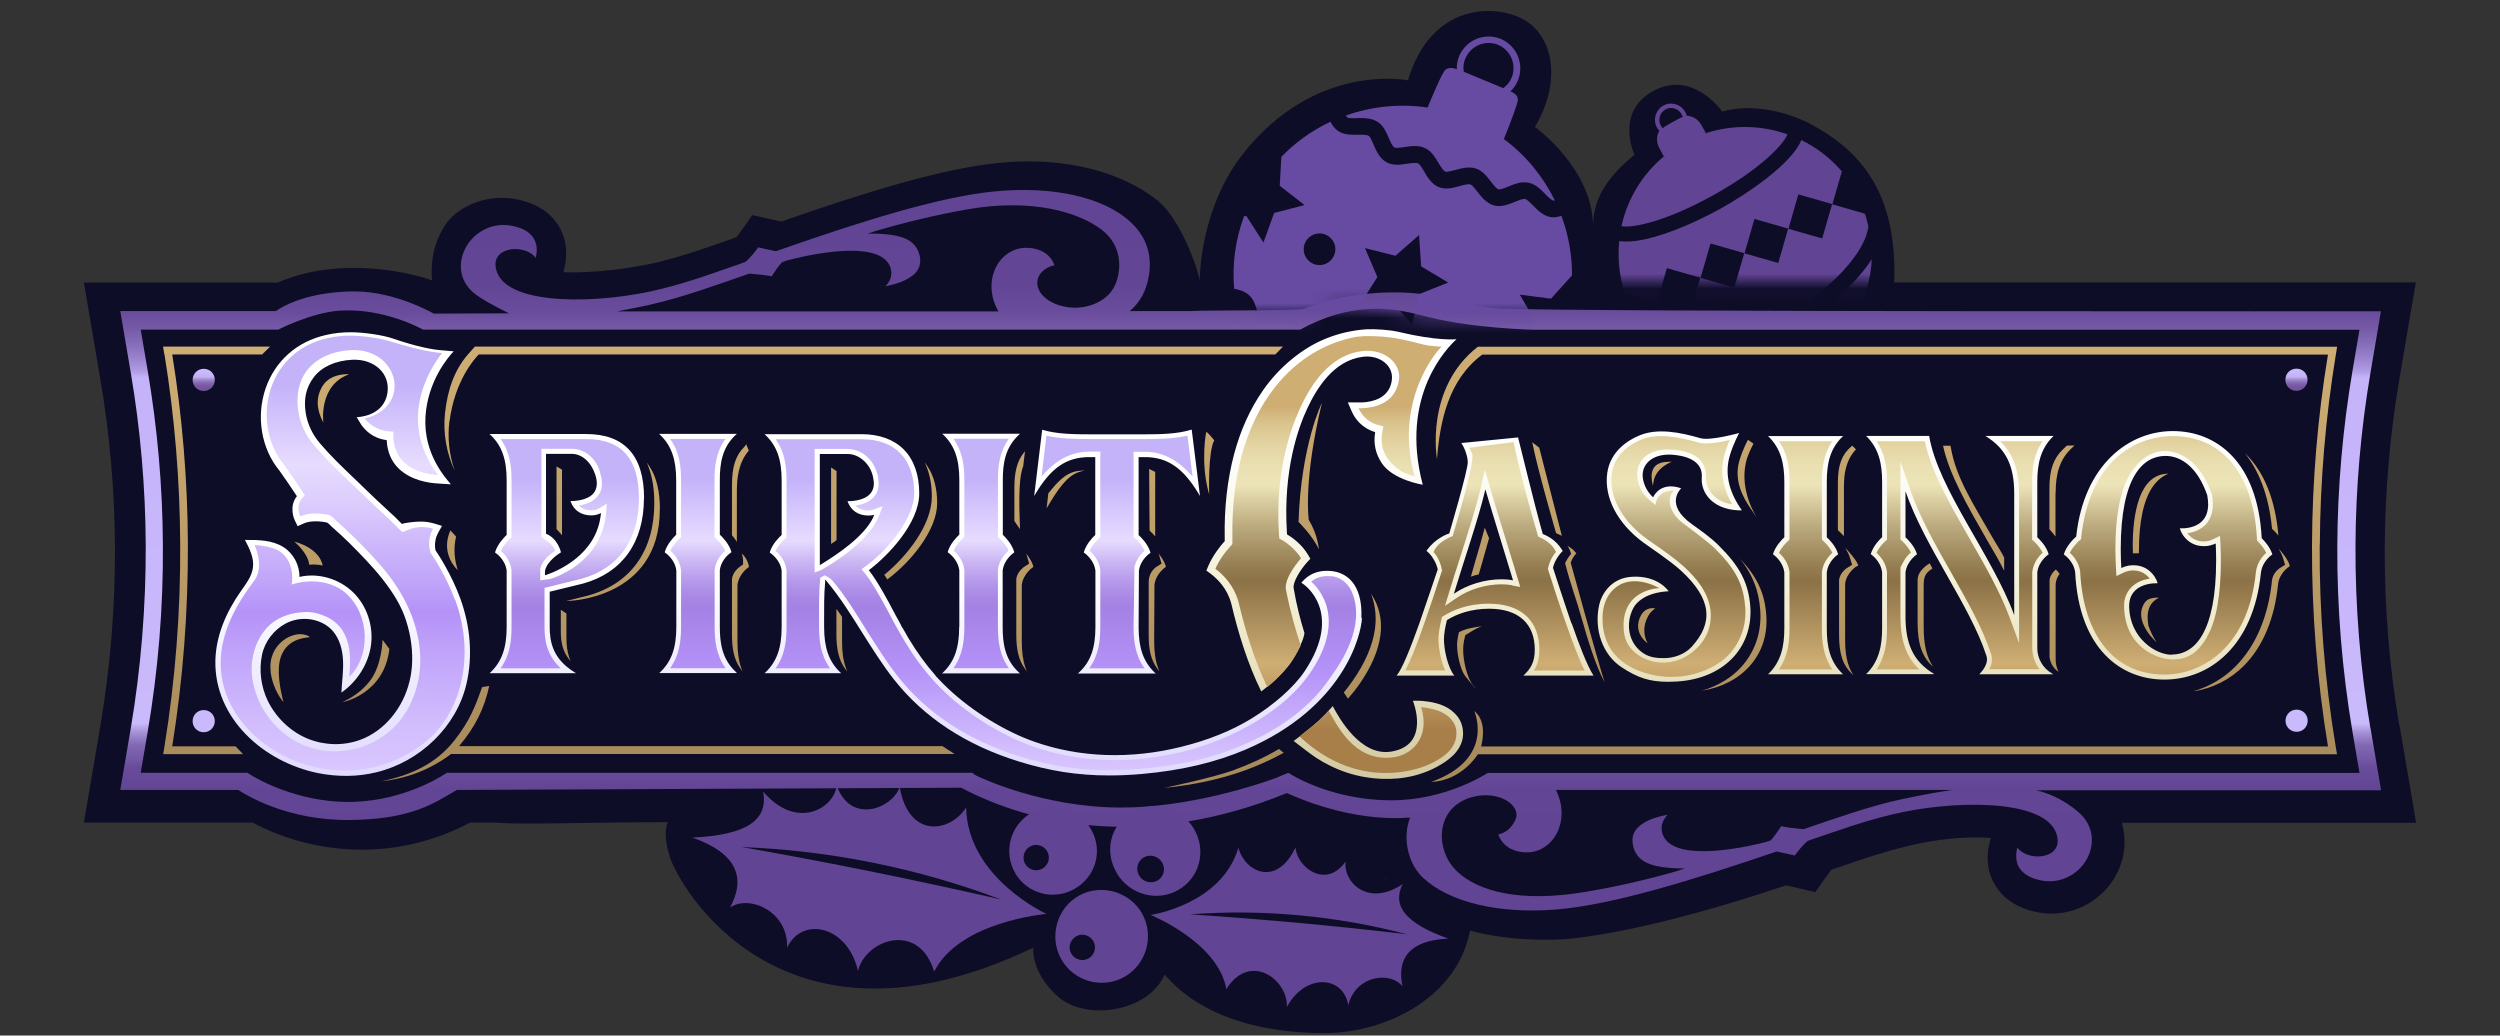 <svg width="169" height="70" viewBox="0 0 169 70" fill="none" xmlns="http://www.w3.org/2000/svg">
<rect x="0" y="0" width="169" height="70" fill="#333333" stroke="none"/>
<path d="M162.19 49.02C161.52 45.07 161.19 41.02 161.21 37C161.23 33.21 161.56 29.4 162.19 25.67L163.31 19.09H128.05C128.24 13.42 126.13 10.37 122.4 8.39C120.66 7.47 118.3 7 116.42 7.54C116.42 7.54 114.39 4.6 111.64 6.22C109.18 7.67 110.49 10.46 110.49 10.46C108.45 12.13 107.69 13.63 107.69 15.31C107.69 11.4 103.76 8.58 103.76 8.58C105.56 5.57 105.03 2.54 103.1 1.38C101.17 0.22 96.74 0.15 95.18 5.43C95.18 5.43 88.89 4.13 83.94 10.51C82.13 12.84 81.15 16.15 81.1 19.03C81.1 18.49 79.85 14.83 78.26 13.56C75.88 11.66 72.13 10.58 67.63 11C63.6 11.38 58.14 13.12 52.83 14.97C52.56 14.91 52.35 14.87 52.2 14.84L50.85 14.54L50.06 15.67C49.95 15.82 49.85 15.95 49.77 16.04C49.61 16.1 49.45 16.15 49.29 16.21C47.5 16.84 46.32 17.25 44.7 17.67C42.8 18.15 39.92 18.49 38.08 18.4L38.14 18.18C38.38 17.24 38.3 16.32 37.91 15.53C37.6 14.91 36.95 14.08 35.58 13.64C33.04 12.82 30.85 14.05 30.11 15.19C29.24 16.51 29.12 17.82 29.2 18.95C27.4 18.31 22.75 17.36 18.78 19.1H5.67L6.79 25.68C7.42 29.39 7.75 33.18 7.77 36.95C7.79 40.99 7.46 45.05 6.79 49.03L5.67 55.61H17.1C17.53 55.85 17.98 56.06 18.44 56.25C20.37 57.04 22.4 57.44 24.48 57.44C25 57.44 25.53 57.41 26.04 57.36C28.03 57.16 30.01 56.55 31.77 55.61H33.54C35.2 55.77 39.71 55.58 45.15 55.58C45.15 55.58 44.73 56.22 45.3 57.98C45.92 59.93 52.85 72.22 69.85 64.06C69.85 64.06 69.66 65.73 71.53 67.38C73.4 69.03 77.6 68.42 78.71 65.92C78.71 65.56 80.88 69.75 89.36 69.84C93.92 69.89 98.9 67.16 99.44 62.43C99.53 61.66 93.43 59.72 93.67 59.28C94 60 97.02 63.89 105.66 63.5C109.7 63.16 115.4 61.65 120.73 59.85C120.99 59.91 121.2 59.96 121.35 59.99L122.71 60.31L123.52 59.17C123.63 59.02 123.73 58.89 123.81 58.79C123.97 58.73 124.13 58.68 124.29 58.63C126.08 58.01 127.27 57.61 128.9 57.21C130.8 56.74 132.74 56.53 134.58 56.64L134.51 56.9C134.26 57.84 134.33 58.76 134.71 59.55C135.01 60.18 135.65 61.02 137.02 61.48C139.52 62.32 141.71 61.15 142.77 59.61C143.6 58.4 143.83 56.93 143.43 55.62H163.33L162.21 49.04L162.19 49.02Z" fill="#0E0D28"/>
<path d="M160.241 49.24C159.551 45.17 159.211 41.01 159.231 36.87C159.251 32.97 159.591 29.05 160.241 25.21L160.951 21.04C160.951 21.04 106.841 21.09 101.481 20.86C100.051 20.8 98.901 20.44 96.821 20C94.351 19.48 90.571 19.84 88.211 20.86C87.821 21.03 81.971 20.95 80.361 21.03H76.371C77.071 20.45 77.511 19.63 77.671 18.58C77.891 17.16 77.461 15.94 76.371 14.96C74.571 13.33 71.191 12.57 67.321 12.93C63.421 13.29 57.901 15.08 52.511 16.96L52.471 16.98H52.421C52.041 16.89 51.551 16.79 51.251 16.72C51.111 16.92 50.731 17.44 50.391 17.7H50.371L50.351 17.72C48.021 18.54 46.691 19.03 44.711 19.53C40.761 20.53 34.451 20.75 33.591 18.39C33.361 17.76 33.571 17.39 33.791 17.18C34.131 16.87 34.761 16.75 35.341 16.9C35.721 16.99 36.021 17.18 36.211 17.43C36.291 17.12 36.351 16.64 36.131 16.21C35.941 15.83 35.571 15.54 35.021 15.37C33.431 14.86 32.211 15.65 31.641 16.48C30.971 17.46 30.851 18.95 32.191 19.93C32.911 20.46 34.411 21.18 34.411 21.18C33.151 21.18 29.321 21.2 29.321 21.2C29.321 21.2 26.771 19.72 24.041 19.7C21.621 19.69 19.721 20.29 18.651 21.03H8.131L8.841 25.2C9.491 29.02 9.831 32.92 9.851 36.8C9.871 40.96 9.531 45.14 8.841 49.23L8.131 53.4H16.101C16.591 53.7 19.361 55.49 23.691 55.43C27.771 55.38 29.241 54.36 30.881 53.4L64.971 53.25C69.801 55.79 77.521 57.48 86.991 53.61C91.891 55.8 95.331 55.22 95.321 55.27C94.781 56.66 95.191 58.39 96.181 59.32C97.961 61 101.341 61.8 105.211 61.48C109.111 61.16 114.661 59.41 120.071 57.57H120.111H120.161C120.541 57.65 121.031 57.76 121.331 57.83C121.481 57.62 121.861 57.11 122.201 56.85H122.221L122.241 56.83C124.581 56.03 125.921 55.54 127.901 55.06C131.861 54.09 138.171 53.94 139.011 56.34C139.231 56.98 139.011 57.36 138.791 57.56C138.441 57.87 137.821 57.98 137.231 57.83C136.851 57.73 136.551 57.54 136.371 57.29C136.291 57.6 136.231 58.09 136.431 58.53C136.621 58.92 136.991 59.21 137.531 59.4C139.111 59.93 140.351 59.15 140.921 58.31C141.601 57.33 141.701 55.86 140.401 54.81C139.601 54.16 138.741 53.69 137.651 53.42H160.961L160.251 49.25L160.241 49.24ZM43.961 20.59C46.151 20.11 48.781 19.14 50.641 18.5H50.671H50.711C51.141 18.54 51.841 18.6 52.161 18.68C52.301 18.47 52.631 17.96 52.841 17.75L52.861 17.73L53.191 17.61C53.821 17.44 59.331 16 60.161 18C60.411 18.6 60.131 19.07 59.851 19.35C60.431 19.24 61.391 18.99 61.891 18.44C62.151 18.15 62.251 17.8 62.191 17.4C62.111 16.91 61.871 16.53 61.471 16.27C60.601 15.7 58.661 15.8 58.651 15.8L59.171 15.62C61.251 15.01 63.271 14.53 65.351 14.16C69.781 13.37 72.991 14.36 74.511 15.56C75.431 16.28 75.731 17.29 75.651 18.18C75.551 19.25 75.111 20.01 74.151 20.47C73.221 20.91 72.111 20.91 71.181 20.47C70.431 20.11 70.031 19.52 70.141 18.93C70.231 18.44 70.671 18.07 71.281 17.93C71.191 17.64 70.851 16.95 69.761 16.78C69.621 16.76 69.481 16.75 69.341 16.75C68.641 16.76 68.011 17.09 67.571 17.67C67.021 18.39 66.721 19.68 67.491 21.05H41.701C42.401 20.92 43.151 20.77 43.951 20.6L43.961 20.59ZM128.631 54.01C126.431 54.47 123.791 55.42 121.931 56.05H121.901H121.861C121.431 56.01 120.731 55.93 120.411 55.85C120.271 56.06 119.931 56.57 119.721 56.79L119.701 56.81L119.371 56.92C118.741 57.09 113.211 58.48 112.411 56.44C112.171 55.83 112.461 55.36 112.731 55.08C112.151 55.18 111.181 55.43 110.681 55.98C110.411 56.27 110.311 56.63 110.371 57.03C110.441 57.53 110.681 57.92 111.081 58.19C111.951 58.78 113.881 58.7 113.901 58.7L113.381 58.88C111.291 59.48 109.271 59.94 107.181 60.29C102.741 61.04 99.911 60.25 98.501 58.91C96.981 57.48 96.981 54.54 99.561 53.87C101.341 53.41 102.871 54.45 102.441 55.41C102.231 55.87 101.901 56.27 101.291 56.41C101.381 56.7 101.711 57.41 102.801 57.59C102.941 57.61 103.081 57.62 103.221 57.62C103.921 57.62 104.551 57.29 105.001 56.71C105.541 56 105.851 54.76 105.181 53.4H132.001C131.011 53.54 129.901 53.74 128.651 54.01H128.631ZM100.581 52.24C100.581 52.24 97.801 54.12 93.981 54.1C91.491 54.09 88.941 53.38 87.081 52.24L86.261 52.59C85.031 53.04 80.411 54.59 75.781 54.59C70.491 54.59 66.211 52.54 66.041 52.45L65.931 52.4L65.721 52.24H30.211C29.361 52.81 26.751 54.25 23.391 54.21C20.211 54.17 17.581 52.82 16.721 52.24H9.511L9.981 49.48C10.691 45.32 11.041 41.07 11.011 36.84C10.991 32.89 10.641 28.93 9.981 25.04L9.511 22.28H18.811C18.811 22.28 21.081 21.12 22.951 21C26.011 20.8 28.591 22.28 28.591 22.28H87.891C89.431 21.45 91.071 20.87 93.171 20.87C94.281 20.87 95.341 21.12 96.691 21.46C99.661 22.2 103.671 22.29 103.671 22.29H159.501L159.031 25.05C158.371 28.95 158.021 32.94 158.001 36.91C157.981 41.12 158.331 45.35 159.031 49.49L159.501 52.25H100.591L100.581 52.24Z" fill="url(#paint0_linear_10877_374845)"/>
<path d="M155.991 25.67C155.991 26.08 155.661 26.42 155.241 26.42C154.821 26.42 154.491 26.09 154.491 25.67C154.491 25.25 154.821 24.92 155.241 24.92C155.661 24.92 155.991 25.25 155.991 25.67ZM13.771 24.93C13.361 24.93 13.021 25.26 13.021 25.68C13.021 26.1 13.351 26.43 13.771 26.43C14.191 26.43 14.521 26.1 14.521 25.68C14.521 25.26 14.191 24.93 13.771 24.93Z" fill="url(#paint1_linear_10877_374845)"/>
<path d="M14.521 48.75C14.521 49.16 14.191 49.5 13.771 49.5C13.351 49.5 13.021 49.17 13.021 48.75C13.021 48.33 13.351 48 13.771 48C14.191 48 14.521 48.33 14.521 48.75ZM155.251 47.97C154.841 47.97 154.501 48.3 154.501 48.72C154.501 49.14 154.831 49.47 155.251 49.47C155.671 49.47 156.001 49.14 156.001 48.72C156.001 48.3 155.671 47.97 155.251 47.97Z" fill="url(#paint2_linear_10877_374845)"/>
<path d="M106.231 42.14C105.811 40.95 104.981 38.38 104.981 38.38C105.021 38.22 105.091 38 105.231 37.77C105.371 37.53 105.521 37.36 105.641 37.25C105.531 37.06 105.331 36.76 105.001 36.5C104.731 36.29 104.471 36.17 104.291 36.1C104.041 35.21 103.791 34.3 102.621 29.57L98.781 29.95C98.961 30.18 99.221 30.81 99.221 31.25C99.221 31.83 97.971 36.06 97.971 36.06C97.761 36.13 97.471 36.26 97.171 36.48C96.811 36.74 96.571 37.03 96.431 37.24C96.571 37.35 96.761 37.54 96.921 37.82C97.081 38.08 97.151 38.32 97.191 38.49C97.081 38.82 96.921 39.3 96.721 39.88C96.461 40.65 96.151 41.56 95.951 42.13C95.341 43.85 94.771 45.25 94.411 45.67H98.311C97.871 45.13 97.611 43.92 97.611 43.22C97.611 42.89 97.681 42.45 97.811 41.92C98.511 41.48 99.481 41.15 100.661 41.15C102.721 41.15 103.751 42.22 103.751 43.92C103.751 44.74 103.491 45.2 102.981 45.67H107.721C107.281 44.97 106.781 43.67 106.251 42.15L106.231 42.14ZM101.511 39.16C100.391 39.16 99.191 39.51 98.281 40.14C98.961 37.88 99.951 35.06 100.411 33.08C100.941 34.9 101.791 37.58 102.281 39.23C102.021 39.18 101.771 39.16 101.511 39.16ZM118.321 40.99C118.411 42.27 118.041 43.43 117.251 44.34C116.351 45.37 114.961 45.98 113.351 46.07C113.151 46.08 112.951 46.09 112.771 46.09C111.521 46.09 110.701 45.82 109.611 45.1C108.341 44.26 107.741 42.57 108.101 40.91C108.241 40.25 108.841 39.08 110.311 38.99C112.101 38.88 112.801 39.97 112.801 39.97C112.801 39.97 112.091 39.98 111.441 40.25C111.031 40.42 110.621 40.72 110.421 41.09C109.861 42.13 110.061 43.51 111.121 44.18C111.561 44.46 112.031 44.49 112.501 44.49C113.071 44.49 113.851 44.28 114.361 43.72C115.811 42.12 115.761 40.53 113.631 38.57C112.881 37.89 111.621 37.06 111.071 36.66C109.381 35.41 108.411 33.66 108.651 31.97C108.861 30.48 110.081 29.75 110.791 29.45C112.041 28.91 113.591 29.23 114.941 29.62C115.631 29.82 117.551 29.27 117.571 29.27C117.571 29.27 117.181 29.96 116.931 30.81C116.601 31.94 116.831 33.12 117.631 34.32L117.751 34.5H117.531C115.691 34.42 114.961 33.24 115.041 32.28C115.101 31.52 114.601 30.86 113.051 30.74C111.801 30.65 111.051 31.29 111.041 32.11C111.041 32.53 111.241 33.16 111.751 33.62C111.861 33.36 112.381 32.57 113.651 33.01C113.651 33.01 112.461 34.08 114.381 35.44C115.011 35.89 115.651 36.34 116.171 36.86C117.621 38.29 118.201 39.42 118.321 41.01V40.99ZM152.891 36.38C152.621 31.18 149.801 29.14 146.881 29.14C143.961 29.14 140.881 31.36 140.351 36.27C140.201 36.4 139.681 36.9 139.511 37.48C139.511 37.48 140.171 37.9 140.281 38.68C140.541 43.9 143.401 45.94 146.311 45.94C149.361 45.94 152.341 43.69 152.841 38.7C152.941 37.91 153.611 37.48 153.611 37.48C153.471 37.01 153.101 36.59 152.891 36.38ZM146.791 44.26C145.721 44.26 144.001 43.14 143.931 41.07C143.871 39.3 145.851 39.43 145.851 39.43C145.851 39.3 145.421 38.2 144.201 38.21C143.891 38.21 143.621 38.29 143.401 38.4C143.381 38.01 143.361 37.59 143.361 37.14C143.361 32.15 144.901 30.82 146.391 30.82C147.481 30.82 148.571 31.63 149.211 33.48C149.251 33.71 149.271 33.92 149.271 34.1C149.261 35.89 147.361 35.71 147.361 35.71C147.361 35.84 147.781 36.94 149.011 36.92C149.311 36.92 149.561 36.84 149.781 36.74C149.801 37.1 149.811 37.48 149.811 37.88C149.811 42.8 148.341 44.25 146.801 44.25L146.791 44.26ZM137.721 32.58V36.32C137.861 36.45 138.331 36.9 138.491 37.47C138.491 37.47 137.811 37.9 137.721 38.7V43.81C137.721 44.51 138.091 45.16 138.691 45.51L138.801 45.58H133.801C134.091 45.28 134.321 44.92 134.321 44.57C134.321 44.49 134.311 44.41 134.281 44.33C133.171 40.91 130.101 36.96 128.811 33.21V36.32C128.951 36.45 129.421 36.9 129.591 37.47C129.591 37.47 128.911 37.9 128.811 38.7V41.66C128.811 43.5 129.311 44.71 130.761 45.57H126.151C127.011 44.73 127.231 43.68 127.231 42.47V38.69C127.131 37.89 126.461 37.46 126.461 37.46C126.631 36.89 127.091 36.44 127.231 36.31V32.57C127.231 31.34 127.011 30.31 126.151 29.47H130.411C131.021 33.08 134.641 37.48 136.161 41.58V33.36C136.161 31.57 135.661 30.35 134.211 29.47H138.821C137.941 30.31 137.721 31.36 137.721 32.57V32.58ZM123.491 32.58V36.32C123.631 36.45 124.101 36.9 124.261 37.47C124.261 37.47 123.581 37.9 123.491 38.7V42.48C123.491 43.69 123.691 44.74 124.591 45.58H119.521C120.401 44.74 120.621 43.69 120.621 42.48V38.7C120.521 37.9 119.851 37.47 119.851 37.47C120.021 36.9 120.481 36.45 120.621 36.32V32.58C120.621 31.37 120.401 30.32 119.521 29.48H124.591C123.691 30.32 123.491 31.37 123.491 32.58ZM96.191 32.77C96.191 32.77 94.161 32.46 93.401 31.3C93.001 30.69 92.831 30.01 92.961 29.21C92.001 28.92 91.571 28.24 91.391 27.84L91.111 27.2H91.851C92.031 27.21 92.201 27.2 92.371 27.18C92.821 27.12 93.191 26.99 93.471 26.78C93.821 26.52 94.041 26.15 94.091 25.66C94.201 24.7 93.241 23.97 92.121 24.12C90.161 24.37 89.021 26.23 88.371 27.61C87.751 28.94 86.741 31.78 86.991 35.92C86.991 35.96 86.991 36.03 87.001 36.12C87.351 36.33 88.001 36.79 88.421 37.5L88.581 37.77L88.361 38.01C87.931 38.48 87.381 39.34 87.451 39.76C87.641 40.91 87.921 41.96 88.181 42.79C88.171 42.88 88.151 42.96 88.131 43.04C88.071 43.27 87.961 43.5 87.861 43.71C87.661 44.12 87.431 44.52 87.161 44.89C86.891 45.25 86.581 45.58 86.261 45.89C86.081 46.06 85.901 46.23 85.711 46.38C85.561 46.5 85.411 46.63 85.261 46.74C84.361 44.93 83.691 42.76 83.241 40.83L83.221 40.76C82.951 39.78 82.311 39.14 81.821 38.77L81.551 38.57L81.681 38.26C81.991 37.53 82.501 36.92 82.651 36.74L82.791 36.59V36.38C82.751 34.32 82.971 32.4 83.431 30.68C83.861 29.07 84.511 27.64 85.351 26.43C85.361 26.41 85.381 26.39 85.391 26.37C85.941 25.58 86.601 24.87 87.351 24.26C88.031 23.71 88.781 23.23 89.601 22.9C90.481 22.54 91.431 22.32 92.381 22.26C92.941 22.23 93.971 22.3 94.521 22.43C97.221 23.08 98.461 22.93 98.461 22.93C97.881 23.46 94.591 26.72 96.171 32.74L96.191 32.77ZM98.531 48.44C98.351 48.21 98.121 48.01 97.871 47.86C97.341 47.55 96.721 47.43 96.111 47.38C96.031 47.38 95.951 47.37 95.871 47.37C95.751 47.37 95.631 47.37 95.511 47.37C95.511 47.37 96.751 50.38 94.031 50.81C91.991 51.13 90.551 48.6 90.091 47.73C90.051 47.776 90.014 47.82 89.981 47.86C89.731 48.15 89.461 48.43 89.181 48.69C88.901 48.95 88.611 49.19 88.311 49.42C88.161 49.54 88.001 49.66 87.851 49.79C87.721 49.89 87.591 49.99 87.451 50.09C87.961 50.49 88.701 51.05 88.961 51.22C89.271 51.42 89.601 51.61 89.931 51.77C91.401 52.5 93.011 52.76 94.521 52.62C95.451 52.53 96.321 52.27 97.111 51.85C97.901 51.43 98.721 50.82 98.881 49.88C98.951 49.43 98.861 48.95 98.621 48.57C98.591 48.53 98.571 48.49 98.541 48.45L98.531 48.44Z" fill="url(#paint3_linear_10877_374845)"/>
<path d="M64.85 42.37V38.56C64.75 37.78 64.1 37.36 64.09 37.35L64.07 37.33V37.3C64.23 36.76 64.65 36.33 64.83 36.16L64.85 36.14V32.45C64.85 31.02 64.52 30.11 63.76 29.38L63.69 29.32H68.95L68.88 29.39C67.92 30.28 67.79 31.39 67.79 32.46V36.15L67.81 36.17C67.98 36.33 68.4 36.77 68.56 37.31V37.34L68.54 37.36C68.54 37.36 67.88 37.79 67.78 38.56V42.38C67.78 43.45 67.91 44.56 68.87 45.45L68.94 45.52H63.68L63.75 45.46C64.51 44.73 64.84 43.81 64.84 42.39L64.85 42.37ZM92.07 41.76C92.02 42.96 90.83 47.82 84.23 50.66C82.2 51.53 79.9 52.08 77.2 52.32C76.41 52.39 75.69 52.42 74.97 52.42C72.87 52.42 70.93 52.12 68.85 51.47C65.28 50.36 62.45 48.49 60.43 45.93C59.66 44.95 58.97 43.85 58.3 42.79C57.56 41.61 56.79 40.38 55.9 39.31L55.78 39.17V39.36C55.7 40.2 55.71 41.04 55.71 41.86V41.89C55.71 42.05 55.71 42.21 55.71 42.38C55.71 43.81 56.04 44.72 56.8 45.45L56.87 45.51H51.68L51.75 45.45C52.51 44.72 52.84 43.8 52.84 42.38V38.58C52.74 37.8 52.07 37.38 52.06 37.37L52.04 37.35V37.32C52.21 36.78 52.64 36.35 52.82 36.18L52.84 36.16V32.48C52.84 31.05 52.51 30.14 51.75 29.41L51.68 29.35H58.24C59.44 29.35 60.43 29.71 61.1 30.39C61.78 31.08 62.14 32.1 62.14 33.35C62.14 35.42 59.95 37.62 58.79 38.5L58.73 38.55L58.78 38.61C59.34 39.32 60.12 40.78 60.34 41.21C60.38 41.29 60.42 41.37 60.47 41.45L60.49 41.49C60.53 41.57 60.58 41.65 60.62 41.73L60.64 41.76C60.73 41.93 60.83 42.1 60.92 42.28V42.3C60.98 42.39 61.03 42.48 61.08 42.56C61.19 42.76 61.3 42.95 61.4 43.12C61.99 44.1 62.59 44.93 63.24 45.66V45.68C63.39 45.83 63.52 45.97 63.66 46.12L63.69 46.15C63.75 46.21 63.8 46.27 63.86 46.32L63.91 46.37C63.98 46.44 64.05 46.5 64.12 46.57C65.71 48.07 67.93 49.44 69.92 50.14C72.99 51.22 76.43 51.34 79.87 50.48C81.66 50.04 83.29 49.38 84.59 48.58C86.05 47.69 87.45 46.49 88.19 45.38C90.85 41.4 88.21 39.5 87.97 39.4C88.16 39.18 88.71 38.49 89.97 38.6C90.91 38.68 92.13 39.35 92.03 41.79L92.07 41.76ZM59.04 34.93L59.1 34.8L58.96 34.83C58.88 34.84 58.81 34.85 58.73 34.85H58.71C58.03 34.85 57.54 34.53 57.31 33.93L57.29 33.88H57.35C57.35 33.88 58.38 33.91 58.84 33.36C59.05 33.11 59.12 32.78 59.04 32.38C58.92 31.45 58.14 30.69 57.3 30.69H55.42V38.2L55.54 38.13C55.54 38.13 55.64 38.07 55.7 38.03C56.44 37.56 58.41 36.32 59.04 34.95V34.93ZM74.04 30.87V36.16L74.02 36.18C73.85 36.34 73.43 36.78 73.27 37.32V37.35L73.29 37.37C73.29 37.37 73.95 37.8 74.05 38.57V42.39C74.05 43.82 73.72 44.74 72.94 45.46L72.87 45.53H78.13L78.06 45.47C77.3 44.74 76.97 43.82 76.97 42.4L76.99 38.59C77.09 37.81 77.74 37.39 77.75 37.39L77.77 37.37V37.34C77.6 36.79 77.17 36.35 76.99 36.19L76.97 36.17V30.9H77.39C78.91 30.9 79.97 31.62 81.03 33.38L81.12 33.53L80.56 29.05H80.52C79.59 29.34 78.44 29.36 77.35 29.36H73.66C72.57 29.36 71.42 29.34 70.49 29.06H70.45L69.91 33.53L70 33.38C71.05 31.62 72.1 30.9 73.64 30.9H74.04V30.87ZM49.74 29.4L49.81 29.33H44.55L44.62 29.39C45.38 30.12 45.71 31.04 45.71 32.46V36.15L45.69 36.17C45.52 36.33 45.1 36.77 44.94 37.31V37.34L44.96 37.36C44.99 37.38 45.62 37.79 45.72 38.56V42.37C45.72 43.8 45.39 44.71 44.63 45.44L44.56 45.5H49.82L49.75 45.43C48.79 44.54 48.66 43.43 48.66 42.36V38.54C48.76 37.77 49.41 37.35 49.42 37.35L49.44 37.33V37.3C49.28 36.76 48.86 36.33 48.68 36.16L48.66 36.14V32.45C48.66 31.38 48.79 30.27 49.75 29.38L49.74 29.4ZM43.53 33.68C43.53 36.67 42.06 38.72 39.41 39.45L37.16 40V42.37C37.16 43.38 37.36 44.53 38.83 45.44L38.94 45.51H33.09L33.16 45.45C33.92 44.72 34.25 43.8 34.25 42.38V38.58C34.16 37.81 33.52 37.39 33.49 37.37L33.47 37.35V37.32C33.64 36.78 34.06 36.34 34.23 36.18L34.25 36.16V32.47C34.25 31.04 33.92 30.13 33.16 29.4L33.09 29.34H39.62C42.22 29.34 43.54 30.8 43.54 33.69L43.53 33.68ZM40.64 34.68L40.52 34.73C40.35 34.8 40.18 34.84 40 34.84H39.98C39.3 34.84 38.81 34.52 38.58 33.92L38.56 33.87H38.62C38.73 33.87 39.72 33.87 40.15 33.31C40.37 33.01 40.41 32.6 40.24 32.09C39.96 31.23 39.33 30.68 38.65 30.68H36.91V36.08C37.73 36.41 37.92 37.34 37.92 37.34C37.92 37.34 36.94 37.91 36.84 38.62V38.89L36.94 38.86C37.72 38.59 40.3 37.5 40.61 34.82L40.63 34.69L40.64 34.68ZM29.45 37.24C29.39 37 29.39 36.75 29.44 36.51C29.47 36.34 29.53 36.18 29.61 36.03L29.88 35.55L29.35 35.39C29.07 35.31 28.78 35.26 28.5 35.26C28.47 35.26 28.45 35.26 28.42 35.26C28.12 35.26 27.45 35.32 27.17 35.42C26.87 35.1 26.56 34.81 26.13 34.42C25.75 34.07 25.27 33.63 24.65 33.02C24.39 32.76 23.88 32.28 23.88 32.28C23.1 31.53 22.35 30.82 21.62 29.96C21.12 29.37 20.79 28.67 20.67 27.94C20.52 26.99 20.67 26.21 21.22 25.49C21.75 24.79 22.71 24.37 23.81 24.32C25.34 24.25 26.39 25.28 26.19 26.56C25.94 28.19 24.11 28.2 24.11 28.2L24.42 28.71C24.66 29.06 25.2 29.64 26.14 29.75C26.18 30.54 26.45 31.19 26.96 31.68C27.77 32.46 28.92 32.64 29.54 32.68L30.48 32.74C30.16 32.35 28.62 30.72 28.76 28.19C28.9 25.77 30.3 24.13 30.67 23.75C30.37 23.72 30.06 23.7 29.76 23.67C29.16 23.62 28.12 23.42 26.58 22.89C25.85 22.64 24.57 22.46 23.69 22.46C23.12 22.46 22.56 22.52 22.02 22.65C20.07 23.09 18.6 24.4 17.96 26.24C17.3 28.15 17.66 30.33 18.88 31.8C18.97 31.91 19.79 33.11 20.07 33.54C19.93 33.72 19.79 33.98 19.77 34.33C19.75 34.67 19.84 34.99 19.93 35.18L20.12 35.57L20.52 35.39C20.74 35.29 21.01 35.24 21.34 35.24C21.7 35.24 22.01 35.3 22.12 35.33C22.19 35.37 22.28 35.46 22.36 35.54C22.4 35.59 22.45 35.63 22.5 35.67C22.89 36.01 23.24 36.34 23.58 36.67C24.31 37.4 25.15 38.25 25.86 39.15C26.53 40.01 27.12 40.91 27.45 41.95C27.78 42.97 27.93 44.05 27.84 45.12C27.81 45.44 27.76 45.76 27.68 46.07C27.26 47.82 26.02 49.41 24.33 50.02C23.2 50.43 21.91 50.39 20.79 49.93C19.62 49.45 18.62 48.47 18.08 47.33C17.64 46.39 17.5 45.3 17.71 44.28C17.89 43.38 18.51 42.57 19.33 42.14C19.45 42.08 19.58 42.02 19.71 41.98C20.67 41.65 21.84 41.9 22.5 42.66C22.97 43.21 23.16 43.95 23.19 44.67C23.22 45.39 23.11 46.11 23.08 46.82C24.15 46.07 24.91 44.88 25.08 43.6C25.25 42.32 24.81 40.95 23.87 40.04C22.94 39.13 21.52 38.7 20.24 39C20.26 38.21 19.84 37.42 19.17 36.99C18.42 36.51 17.46 36.49 16.56 36.5C16.86 37.08 17.18 37.7 17.1 38.35C17.03 38.97 16.61 39.49 16.25 40.01C15.29 41.38 14.6 42.97 14.56 44.64C14.47 48.57 17.85 51.54 21.54 52.27C22.82 52.52 24.16 52.52 25.43 52.21C28.38 51.5 30.87 49.13 31.54 46.2C31.96 44.35 31.81 42.36 31.11 40.44C30.52 38.83 29.62 37.46 29.46 37.23L29.45 37.24Z" fill="url(#paint4_linear_10877_374845)"/>
<path d="M64.45 45.17C65.1 44.27 65.19 43.25 65.19 42.37V38.55V38.52C65.11 37.87 64.73 37.44 64.47 37.22C64.65 36.81 64.99 36.48 65.09 36.39L65.19 36.3V32.46C65.19 31.58 65.1 30.56 64.45 29.66H68.2C67.55 30.55 67.46 31.57 67.46 32.46V36.3L67.56 36.39C67.66 36.48 68 36.81 68.18 37.22C67.93 37.44 67.54 37.87 67.46 38.52V42.37C67.46 43.26 67.55 44.28 68.2 45.17H64.45ZM89.98 38.94C90.82 39.05 91.46 39.64 91.64 40.95C91.95 43.21 90.14 45.49 89.96 45.76C88.35 48.2 85.84 49.58 84.08 50.34C82.09 51.21 79.82 51.74 77.15 51.97C74.11 52.23 71.65 51.98 68.94 51.14C65.44 50.05 62.66 48.22 60.69 45.72C59.93 44.76 59.25 43.66 58.58 42.61C57.82 41.4 57.19 40.34 56.27 39.24C56.17 39.12 55.89 38.95 55.74 38.89L55.45 39.06C55.36 40 55.36 40.95 55.37 41.87V41.9C55.37 42.06 55.37 42.22 55.37 42.38C55.37 43.26 55.46 44.28 56.11 45.18H52.43C53.08 44.28 53.17 43.26 53.17 42.38V38.57L53.13 38.33C53 37.79 52.65 37.42 52.43 37.24C52.62 36.83 52.96 36.51 53.07 36.42L53.17 36.33V32.49C53.17 31.61 53.08 30.59 52.43 29.69H58.24C60.5 29.69 61.8 31.02 61.8 33.35C61.8 34.99 60.1 37.12 58.5 38.29L58.24 38.48L58.45 38.73C58.88 39.24 59.55 40.42 60.05 41.36C61 43.18 62.08 45.1 63.9 46.82C65.52 48.35 67.79 49.75 69.82 50.46C72.95 51.56 76.46 51.68 79.97 50.81C83.49 49.94 86.83 47.97 88.49 45.6C91.4 41.46 88.64 39.33 88.64 39.33C88.64 39.33 89.06 38.85 89.99 38.96L89.98 38.94ZM59.44 34.83L59.67 34.22L59.05 34.45C58.94 34.49 58.83 34.51 58.71 34.51C58.33 34.51 58.04 34.4 57.84 34.18C58.25 34.12 58.76 33.96 59.09 33.58C59.37 33.25 59.46 32.81 59.36 32.29V32.26C59.15 31.14 58.3 30.35 57.29 30.35H55.07V38.7L55.51 38.53H55.52C55.52 38.53 55.54 38.52 55.55 38.51C56.3 38.09 58.78 36.57 59.43 34.85L59.44 34.83ZM73.64 30.53H74.38V36.31L74.28 36.4C74.18 36.49 73.84 36.82 73.66 37.23C73.91 37.45 74.3 37.88 74.38 38.53V38.56V42.38C74.38 43.26 74.29 44.28 73.63 45.18H77.37C76.72 44.28 76.63 43.26 76.63 42.38L76.69 38.33C76.82 37.78 77.15 37.42 77.37 37.23C77.18 36.79 76.81 36.45 76.73 36.39L76.63 36.3V30.54H77.39C78.59 30.54 79.63 31.08 80.62 32.22L80.27 29.45C79.36 29.66 78.33 29.68 77.35 29.68H73.66C72.68 29.68 71.64 29.66 70.74 29.45L70.41 32.21C71.4 31.07 72.43 30.53 73.65 30.53H73.64ZM49.05 29.67H45.3C45.95 30.57 46.04 31.59 46.04 32.47V36.31L45.94 36.4C45.84 36.49 45.5 36.82 45.32 37.23C45.54 37.42 45.87 37.79 46 38.32L46.04 38.56V42.37C46.04 43.25 45.95 44.27 45.3 45.17H49.05C48.4 44.28 48.31 43.26 48.31 42.37V38.53V38.52C48.39 37.88 48.77 37.45 49.02 37.23C48.84 36.82 48.5 36.5 48.4 36.4L48.3 36.31V32.47C48.3 31.58 48.39 30.56 49.04 29.67H49.05ZM43.19 33.68C43.19 36.5 41.81 38.43 39.32 39.12L36.81 39.74V42.38C36.81 43.26 36.94 44.28 37.91 45.18H33.84C34.49 44.28 34.58 43.26 34.58 42.38V38.57L34.54 38.33C34.41 37.79 34.08 37.42 33.86 37.24C34.04 36.83 34.38 36.5 34.48 36.41L34.58 36.32V32.48C34.58 31.6 34.49 30.58 33.84 29.68H39.61C42.02 29.68 43.19 30.99 43.19 33.69V33.68ZM41.03 34.05L40.53 34.35C40.36 34.45 40.18 34.5 40 34.5C39.62 34.5 39.33 34.39 39.13 34.17C39.57 34.11 40.1 33.94 40.43 33.51C40.73 33.12 40.77 32.6 40.57 31.97V31.94C40.3 30.98 39.54 30.34 38.66 30.34H36.6V36.3C36.6 36.3 37.26 36.65 37.54 37.21C37.51 37.23 37.48 37.25 37.45 37.28C37.15 37.5 36.6 37.91 36.52 38.5V39.23L37.19 39.14C37.19 39.14 38.08 38.89 38.98 38.22C39.81 37.6 40.84 36.47 40.98 34.62L41.02 34.04L41.03 34.05Z" fill="url(#paint5_linear_10877_374845)"/>
<path d="M69.852 38.29V38.32L69.832 38.34C69.832 38.34 69.171 38.77 69.072 39.54V43.35C69.072 44.08 69.151 44.65 69.322 45.14L69.412 45.39L69.261 45.17C68.871 44.63 68.701 43.93 68.701 42.9V39.13C68.772 38.65 69.171 38.37 69.212 38.33L69.572 38.1L69.451 37.69C69.451 37.69 69.451 37.67 69.451 37.66L69.371 37.42L69.511 37.61C69.671 37.84 69.791 38.06 69.852 38.29ZM70.871 33.32L70.751 34.36L70.841 34.21C71.462 33.17 72.112 32.15 72.972 31.9L73.322 31.8L72.951 31.83C72.031 31.91 71.431 32.66 70.882 33.33L70.871 33.32ZM145.931 40.4C145.711 40.4 145.251 40.4 145.031 40.68C144.191 41.75 145.391 43.08 145.791 43.42C145.571 43.1 145.381 42.72 145.231 42.29C145.191 42.08 145.181 41.88 145.181 41.71C145.181 41.24 145.331 40.87 145.621 40.62C145.721 40.53 145.831 40.46 145.941 40.41L145.931 40.4ZM44.611 34.44C44.611 33.23 44.382 32.26 43.922 31.56L43.731 31.27L43.852 31.6C44.102 32.27 44.231 33.07 44.231 34C44.231 37.25 42.632 39.47 39.721 40.27L38.291 40.62C38.352 40.65 44.602 40.53 44.602 34.45L44.611 34.44ZM19.892 36.61C19.892 36.61 20.841 37.39 20.901 38.18C20.901 38.18 21.291 38.11 21.811 38.23C21.811 38.23 21.712 37.12 19.892 36.61ZM23.631 25.3C23.631 25.3 22.361 25.18 21.802 26.1C21.331 26.87 21.392 27.7 21.861 28.57C21.861 28.57 21.502 26.03 23.631 25.29V25.3ZM11.121 23.97C11.802 28.17 12.162 32.47 12.181 36.75C12.211 41.33 11.851 45.94 11.121 50.44L11.031 50.98H16.431L15.921 50.45H11.642C12.371 45.94 12.722 41.33 12.701 36.74C12.681 32.46 12.322 28.16 11.642 23.96H17.721L18.262 23.43H11.021L11.111 23.97H11.121ZM30.442 35.86C29.732 37.48 30.942 38.54 30.942 38.54L30.861 38.24C30.692 37.6 30.681 36.92 30.831 36.27L30.442 35.85V35.86ZM83.472 52.04C81.992 52.58 78.712 53.26 78.712 53.26C80.751 53.06 82.561 52.66 84.231 52.05C84.992 51.77 85.871 51.39 86.781 50.89C86.671 50.8 86.561 50.72 86.462 50.63C85.401 51.25 84.362 51.71 83.472 52.03V52.04ZM78.791 38.33L78.811 38.31V38.28C78.742 38.06 78.621 37.83 78.462 37.61L78.322 37.42L78.401 37.66C78.401 37.66 78.401 37.68 78.401 37.69L78.522 38.1L78.141 38.34C78.141 38.34 78.121 38.36 78.102 38.37C77.811 38.61 77.651 38.97 77.651 39.35V42.89C77.641 43.91 77.811 44.62 78.212 45.17L78.371 45.39L78.281 45.14C78.102 44.64 78.022 44.07 78.022 43.35L78.041 39.54C78.132 38.76 78.791 38.34 78.802 38.33H78.791ZM69.171 31.49L69.291 30.5L69.212 30.6C68.761 31.17 68.572 31.88 68.572 32.98V35.22L68.951 35.77C68.951 35.16 68.751 32.5 69.181 31.48L69.171 31.49ZM31.021 50.45C32.151 49.13 32.752 47.84 33.072 46.37L32.592 46.45C32.132 47.74 31.762 48.73 30.712 50.06C29.471 51.64 27.741 52.42 25.782 52.81C27.502 52.64 29.122 52.01 30.491 50.97H64.531L63.712 50.44H31.021V50.45ZM25.861 43.26C25.861 43.26 25.822 44.96 25.021 46.01C24.232 47.05 23.162 47.44 23.162 47.45C23.162 47.48 25.971 46.93 26.322 43.87L25.861 43.25V43.26ZM18.291 45.41C18.462 46.7 19.162 47.46 19.162 47.46C19.162 47.46 18.782 46.1 18.852 45.12C18.982 43.07 20.791 43.12 20.942 43.07C20.912 43.04 20.881 43.01 20.841 42.99C19.861 42.5 18.052 43.55 18.302 45.41H18.291ZM59.801 38.83L59.772 38.85L59.791 38.88C59.852 38.96 59.901 39.05 59.962 39.14L59.981 39.17L60.011 39.15C61.621 37.94 63.352 35.81 63.352 34.01C63.352 33.02 63.132 32.18 62.702 31.53L62.511 31.24L62.642 31.56C62.871 32.15 62.992 32.82 62.992 33.56C62.992 35.51 61.282 37.62 59.812 38.83H59.801ZM81.541 29.19C81.541 29.19 81.141 31.17 81.692 33.25L81.742 33.42C81.742 33.42 81.641 30.6 82.082 29.76C82.082 29.76 81.632 29.2 81.541 29.2V29.19ZM30.392 28.47C30.732 25.76 32.072 24.26 32.361 23.96H86.212L86.731 23.43H32.102L31.631 23.96C30.712 25.03 30.252 26.34 30.081 27.95C29.942 29.26 30.172 30.6 30.741 31.83C30.361 30.72 30.241 29.59 30.381 28.47H30.392ZM56.541 42.41C56.541 42.57 56.541 42.73 56.541 42.9C56.541 43.92 56.721 44.63 57.111 45.18L57.272 45.4L57.181 45.15C57.002 44.65 56.922 44.08 56.922 43.36C56.922 43.19 56.922 43.02 56.922 42.85C56.922 42.48 56.922 42.09 56.922 41.71L56.911 41.68C56.812 41.54 56.712 41.39 56.611 41.25L56.541 41.16V41.27C56.541 41.64 56.541 42.01 56.541 42.39V42.42V42.41ZM37.992 36.18V31.75L37.621 31.53V35.76V35.77C37.731 35.88 37.831 35.99 37.922 36.1L37.992 36.19V36.18ZM56.562 31.85L56.181 31.6V36.77L56.242 36.73C56.342 36.67 56.441 36.6 56.541 36.52H56.551V31.85H56.562ZM50.452 30.03L50.312 30.21C49.721 30.8 49.481 31.56 49.481 32.81V36.18C49.581 36.3 49.672 36.42 49.752 36.54L49.812 36.63V33.25C49.812 32.35 49.901 31.32 50.602 30.48L50.621 30.46L50.441 30.03H50.452ZM38.562 44.68L38.481 44.45C38.352 44.07 38.291 43.64 38.291 43.13V41.47L37.911 41.22V42.68C37.911 43.47 38.062 44.01 38.411 44.49L38.551 44.68H38.562ZM50.611 38.33L50.632 38.31C50.611 38.2 50.581 38.07 50.511 37.92C50.401 37.68 50.252 37.51 50.142 37.42C50.181 37.54 50.221 37.69 50.231 37.87C50.231 37.98 50.231 38.07 50.231 38.16C50.142 38.22 50.062 38.28 49.971 38.34C49.882 38.41 49.551 38.69 49.481 39.12V42.9C49.481 43.93 49.651 44.63 50.041 45.17L50.191 45.39L50.102 45.14C49.931 44.65 49.852 44.09 49.852 43.35V39.54C49.952 38.77 50.602 38.34 50.611 38.34V38.33ZM77.722 35.88C77.832 35.98 77.931 36.08 78.022 36.18L78.091 36.26V31.9L77.681 31.7L77.712 35.87H77.722V35.88ZM135.491 37.7C135.131 37.04 135.121 37.07 134.741 36.42C133.361 34.01 132.211 32.27 131.871 30.22L131.851 30.13H131.351C131.751 32.02 132.971 34.15 134.261 36.4C134.801 37.35 134.991 37.61 135.481 38.58V37.7H135.491ZM130.631 38.43C130.591 38.35 130.491 38.16 130.451 38.08C130.451 38.08 129.631 38.52 129.631 39.2V42.12C129.631 43.52 129.931 44.41 130.671 45.07C130.231 44.4 130.041 43.55 130.041 42.42V39.47C130.041 38.74 130.431 38.59 130.631 38.43ZM125.461 38.32L125.621 38.22C125.621 38.22 125.541 38.01 125.371 37.78C125.121 37.44 124.751 37.04 124.741 37.04C124.901 37.32 125.001 37.49 125.071 37.75L125.201 38.18L124.821 38.42C124.821 38.42 124.401 38.7 124.321 39.19V42.93C124.321 44.22 124.581 44.99 125.231 45.59L125.291 45.65C124.811 44.9 124.731 44.06 124.731 43.23V39.46C124.821 38.73 125.451 38.32 125.451 38.32H125.461ZM138.541 44.27C138.541 44.73 138.781 45.17 139.161 45.42C139.031 45.16 138.961 44.87 138.961 44.57V39.47C138.991 39.19 139.101 38.96 139.231 38.79C139.141 38.66 139.041 38.56 138.971 38.5C138.851 38.6 138.601 38.85 138.551 39.21V44.28L138.541 44.27ZM125.261 30.17L125.211 30.13L125.151 30.18C124.501 30.73 124.241 31.44 124.241 32.63V35.84C124.351 35.95 124.551 36.12 124.651 36.24V32.91C124.651 32.04 124.761 31.14 125.461 30.38C125.401 30.31 125.331 30.24 125.261 30.18V30.17ZM154.021 36.2C153.811 33.8 153.081 31.95 151.831 30.71C151.801 30.68 151.771 30.66 151.751 30.63C152.691 31.8 153.371 33.47 153.591 35.75C153.721 35.88 153.821 35.96 154.021 36.2ZM118.301 45C119.121 44.07 119.501 42.88 119.401 41.57C119.291 40.1 118.801 39.03 117.621 37.76C118.491 38.86 118.891 39.91 118.991 41.23C119.101 42.67 118.671 43.98 117.771 45.02C117.081 45.81 116.141 46.37 115.051 46.69C116.381 46.48 117.521 45.89 118.301 45ZM148.291 46.73C149.561 46.54 150.741 45.95 151.671 45.02C152.971 43.73 153.771 41.8 154.001 39.46C154.101 38.73 154.711 38.33 154.721 38.32L154.791 38.27L154.771 38.19C154.641 37.73 154.051 37.1 154.041 37.1C154.161 37.3 154.271 37.52 154.341 37.75L154.471 38.18L154.091 38.42C154.091 38.42 153.661 38.71 153.591 39.2C153.351 41.65 152.491 43.67 151.121 45.05C150.321 45.85 149.351 46.41 148.301 46.72L148.291 46.73ZM144.181 36.99C144.181 37.13 144.181 37.27 144.181 37.41C144.251 37.41 144.331 37.4 144.411 37.4C144.471 37.4 144.531 37.4 144.591 37.4C144.591 37.35 144.591 37.3 144.591 37.25C144.591 35.25 144.911 33.78 145.531 32.89C145.821 32.48 146.171 32.19 146.591 32.02C144.591 32.03 144.171 34.73 144.171 36.99H144.181ZM87.781 35.28C87.781 35.28 88.742 36.22 89.151 37.13C89.151 37.13 89.102 36.18 88.472 35.14C88.472 35.14 88.082 32.53 89.362 27.23C89.362 27.23 87.951 30.07 87.781 35.28ZM138.961 33.33C138.961 31.93 139.281 31.02 140.031 30.31L140.231 30.12H139.721L139.461 30.37C138.811 30.99 138.541 31.76 138.541 33.03V35.77C138.671 35.91 138.961 36.28 138.951 36.27V33.33H138.961ZM156.821 36.82C156.841 32.52 157.211 28.2 157.901 23.98L157.991 23.44H99.901C96.291 26.25 97.141 31.04 97.141 31.04C97.332 28.5 97.912 25.67 100.201 23.97H157.371C156.671 28.2 156.311 32.52 156.291 36.82C156.271 41.38 156.631 45.97 157.371 50.46H100.121C100.121 50.46 100.621 48.81 99.662 48.07C99.662 48.07 101.121 51.3 96.742 52.86C98.841 52.77 99.901 50.99 99.901 50.99H157.981L157.891 50.45C157.151 45.97 156.781 41.38 156.811 36.82H156.821ZM98.501 43.66C98.501 44.3 98.751 45.34 99.061 45.72L99.712 46.51H99.731L99.582 46.33C99.181 45.85 98.912 44.69 98.912 43.96C98.912 43.67 98.921 43.47 99.052 42.94C99.382 42.74 99.802 42.45 100.191 42.33C99.621 42.41 99.082 42.49 98.621 42.74C98.531 43.13 98.492 43.44 98.492 43.66H98.501ZM92.692 40.14L92.802 40.49C92.921 40.9 92.992 41.32 92.992 41.75C92.992 41.84 92.992 41.93 92.992 42.03C92.942 43.16 92.511 44.36 91.722 45.6C91.531 45.9 91.322 46.2 91.102 46.48C91.011 46.59 90.931 46.7 90.841 46.81C90.931 46.95 91.022 47.09 91.121 47.23C91.272 47.06 91.421 46.88 91.572 46.69C91.781 46.42 91.981 46.14 92.162 45.85C92.901 44.69 93.302 43.58 93.352 42.55C93.352 42.47 93.352 42.38 93.352 42.3C93.352 41.66 93.181 41.01 92.882 40.47L92.701 40.15L92.692 40.14ZM100.661 36.38C100.561 36.14 100.461 35.91 100.371 35.67C100.171 36.44 99.931 37.25 99.701 38.04C99.612 38.36 99.522 38.67 99.431 38.98C99.602 38.92 99.781 38.87 99.962 38.83C100.021 38.62 100.081 38.4 100.151 38.18C100.321 37.58 100.501 36.97 100.661 36.38ZM104.051 30.26L103.581 29.9C103.931 31.71 105.191 36.04 105.191 36.04L105.581 36.22L104.051 30.26ZM110.951 41.56C110.551 42.26 110.721 42.99 111.381 43.49C111.071 42.92 111.071 42.25 111.431 41.62C111.551 41.41 111.711 41.25 111.901 41.13C111.841 41.12 111.781 41.11 111.721 41.11C111.401 41.11 111.121 41.27 110.951 41.56ZM113.041 31.21C112.951 31.21 112.861 31.21 112.761 31.22C111.251 31.23 111.701 32.64 111.741 32.85C111.771 32.59 111.771 31.73 113.041 31.2V31.21ZM105.801 38.07C106.201 39.64 106.541 40.42 106.941 41.87C107.891 45.25 108.391 45.89 108.471 46.13C107.881 44.24 106.181 38.05 106.181 38.05C106.211 37.96 106.251 37.84 106.321 37.72C106.401 37.58 106.491 37.48 106.561 37.41C106.491 37.33 106.411 37.23 106.301 37.13C106.181 37.03 106.061 36.95 105.961 36.9C106.021 36.99 106.081 37.09 106.131 37.22C106.161 37.3 106.191 37.37 106.211 37.44C106.141 37.52 106.061 37.62 105.991 37.73C105.911 37.85 105.851 37.97 105.801 38.07ZM118.531 29.99L118.161 29.73C118.161 29.73 117.801 30.38 117.581 31.15C117.301 32.1 117.511 33.11 118.201 34.16L118.801 35.06C118.641 34.81 117.621 33.17 118.011 31.32C118.131 30.75 118.401 30.26 118.531 30V29.99Z" fill="url(#paint6_linear_10877_374845)"/>
<path d="M104.64 38.43C104.79 37.72 105.18 37.32 105.18 37.32C104.95 36.71 104.23 36.38 103.98 36.27C103.24 33.76 102.62 31.41 102.32 29.89L99.32 30.27C99.46 30.61 99.54 30.59 99.54 30.86C99.54 31.49 98.97 33.69 98.2 36.24C98.2 36.24 97.19 36.58 96.91 37.32C96.91 37.32 97.36 37.77 97.48 38.57C97.07 39.84 96.65 41.1 96.25 42.23C95.74 43.69 95.33 44.7 95 45.32H97.69C97.4 44.66 97.24 43.79 97.24 43.21C97.24 42.87 97.31 42.42 97.45 41.83L97.48 41.7L97.6 41.63C98.19 41.26 99.2 40.81 100.63 40.81C102.81 40.81 104.06 41.94 104.06 43.92C104.06 44.5 103.95 44.93 103.69 45.33H107.12C106.72 44.53 106.3 43.38 105.9 42.26C105.47 41.05 105.04 39.75 104.63 38.44L104.64 38.43ZM102.22 39.56C101.98 39.52 101.74 39.5 101.51 39.5C100.43 39.5 99.32 39.84 98.47 40.42L97.68 40.96L97.96 40.04C98.19 39.28 98.46 38.44 98.72 37.63C99.24 36 99.78 34.31 100.09 33.01L100.38 31.76L100.74 33C101.05 34.06 101.46 35.4 101.86 36.69C102.14 37.6 102.41 38.46 102.61 39.15L102.77 39.68L102.23 39.58L102.22 39.56ZM117.98 41.02C117.98 41.15 117.99 41.29 117.99 41.42C117.99 42.39 117.65 43.33 117.03 44.08C116.41 44.83 115.43 45.32 114.52 45.56C113.55 45.82 112.51 45.82 111.53 45.58C110.46 45.32 109.42 44.76 108.85 43.82C108.47 43.21 108.32 42.48 108.33 41.76C108.33 41.2 108.48 40.58 108.82 40.13C110.06 38.49 112.17 39.76 112.17 39.76C112.17 39.76 111.3 39.76 110.57 40.35C109.94 40.86 109.62 41.75 109.8 42.87C109.9 43.51 110.34 44.06 110.9 44.38C111.72 44.86 112.73 44.92 113.6 44.56C114.38 44.23 115.06 43.61 115.4 42.83C115.54 42.51 115.62 42.18 115.64 41.83C115.75 40.41 114.83 39.21 113.83 38.3C113.27 37.79 112.43 37.2 111.81 36.77C111.58 36.61 111.39 36.48 111.25 36.37C109.6 35.15 108.75 33.52 108.96 32C109.15 30.67 110.26 30.01 110.9 29.74C112.06 29.24 113.53 29.55 114.82 29.92C115.3 30.06 116.19 29.92 116.93 29.75C116.82 30 116.69 30.33 116.59 30.69C116.26 31.79 116.43 32.94 117.09 34.09C115.96 33.92 115.31 33.14 115.32 32.2C115.34 30.74 113.93 30.39 112.68 30.39C112.67 30.39 112.66 30.39 112.65 30.39C112.26 30.39 111.85 30.48 111.5 30.67C111.25 30.81 111.03 31 110.89 31.24C110.71 31.54 110.65 31.9 110.68 32.25C110.73 32.8 110.99 33.34 111.4 33.71L111.92 34.14C111.92 34.14 111.92 33.16 113.15 33.15C112.49 33.88 113.13 34.87 113.67 35.29C113.89 35.47 115.41 36.57 115.92 37.07C117.31 38.44 117.86 39.5 117.97 41.01L117.98 41.02ZM152.66 36.62L152.57 36.53V36.4C152.34 32.07 150.22 29.48 146.89 29.48C144.25 29.48 141.24 31.27 140.69 36.31V36.44L140.58 36.53C140.5 36.6 140.12 36.95 139.92 37.37C140.17 37.59 140.53 38.02 140.62 38.63V38.66C140.84 43.01 142.96 45.6 146.31 45.6C148.85 45.6 151.99 43.78 152.5 38.66C152.58 38.02 152.95 37.59 153.2 37.37C153.05 37.05 152.79 36.77 152.65 36.62H152.66ZM149.19 43.08C148.62 44.03 148 44.58 146.86 44.58C145.82 44.58 143.56 43.72 143.59 40.87C143.59 40.49 143.74 40.06 144.06 39.72C144.44 39.33 144.92 39.17 145.32 39.12C145.14 38.88 144.8 38.56 144.2 38.56C144.2 38.56 144.2 38.56 144.19 38.56C143.96 38.56 143.74 38.62 143.53 38.72L143.07 38.94L143.04 38.43C143.02 38.02 143 37.59 143 37.15C143 34.82 143.34 33.09 144.01 32.02C144.58 31.11 145.37 30.49 146.37 30.49C147.19 30.49 148.68 31 149.51 33.38L149.53 33.46C149.68 34.31 149.54 34.98 149.12 35.44C148.75 35.84 148.26 35.99 147.86 36.04C148.05 36.29 148.39 36.6 148.96 36.6C148.96 36.6 148.97 36.6 148.98 36.6C149.2 36.6 149.41 36.55 149.61 36.45L150.07 36.23L150.1 36.73C150.12 37.1 150.13 37.49 150.13 37.88C150.13 40.2 149.83 41.98 149.18 43.07L149.19 43.08ZM138.09 37.36C137.83 37.59 137.46 38.02 137.38 38.66V43.81C137.38 44.32 137.56 44.83 137.87 45.24H134.47C134.66 44.89 134.7 44.54 134.6 44.22C134.04 42.48 133 40.66 131.91 38.73C130.85 36.87 129.76 34.94 129.13 33.1L128.47 31.19V36.47L128.58 36.57C128.68 36.66 129 36.97 129.18 37.36C128.8 37.59 128.47 38.37 128.47 38.37V41.67C128.47 43.3 128.86 44.42 129.74 45.25H126.86C127.48 44.33 127.56 43.3 127.56 42.49V38.7V38.67C127.48 38.03 127.11 37.6 126.85 37.37C127.03 36.98 127.35 36.67 127.45 36.58L127.56 36.48V32.59C127.56 31.72 127.47 30.73 126.86 29.83H130.12C130.54 31.87 131.81 34.08 133.15 36.42C134.16 38.18 135.2 39.99 135.84 41.72L136.49 43.48V33.38C136.49 31.78 136.09 30.67 135.21 29.83H138.08C137.46 30.73 137.37 31.72 137.37 32.59V36.48L137.48 36.58C137.58 36.67 137.9 36.98 138.08 37.37L138.09 37.36ZM123.16 38.68V42.49C123.16 43.36 123.25 44.36 123.86 45.25H120.26C120.88 44.35 120.97 43.36 120.97 42.49V38.7V38.67C120.89 38.03 120.52 37.6 120.26 37.37C120.44 36.98 120.76 36.67 120.86 36.58L120.97 36.48V32.59C120.97 31.72 120.88 30.73 120.26 29.83H123.86C123.25 30.72 123.16 31.72 123.16 32.59V36.48L123.27 36.58C123.37 36.67 123.69 36.98 123.87 37.37C123.61 37.6 123.24 38.03 123.16 38.67V38.68ZM97.67 48.26C98.27 48.63 98.62 49.25 98.38 50.07C98.18 50.74 97.56 51.18 96.96 51.5C96.21 51.91 95.23 52.15 94.4 52.22C91.02 52.53 88.78 50.64 87.85 49.79C88.01 49.67 88.16 49.54 88.31 49.42C88.61 49.19 88.9 48.94 89.18 48.69C89.4 48.49 89.61 48.27 89.82 48.05C90.31 48.83 91.45 51.53 94.15 51.2C95.41 51.05 96.71 49.9 96.07 47.8C96.55 47.85 97.2 47.97 97.67 48.26ZM95.62 32.19C95.09 32.06 94.4 31.82 93.8 30.99C93.43 30.47 93.31 29.83 93.46 29.1L93.52 28.82L93.23 28.75C92.37 28.54 91.99 27.94 91.84 27.6C92 27.6 92.2 27.6 92.43 27.57C92.85 27.52 93.35 27.38 93.77 27.08C94.22 26.75 94.48 26.27 94.57 25.66C94.73 24.66 93.69 23.53 92.04 23.74C90.25 23.97 88.9 25.42 87.95 27.46C87.28 28.89 86.2 31.79 86.45 35.97C86.45 36.07 86.48 36.4 86.48 36.4C86.48 36.4 87.41 36.85 87.95 37.74C87.95 37.74 86.77 39.04 86.93 39.87C87.24 41.43 87.62 42.72 87.93 43.63C87.92 43.66 87.9 43.69 87.89 43.72C87.69 44.13 87.46 44.53 87.19 44.9C86.92 45.26 86.61 45.59 86.29 45.9C86.11 46.07 85.93 46.24 85.74 46.39C85.72 46.41 85.69 46.43 85.67 46.45C84.81 44.68 84.17 42.59 83.74 40.76L83.72 40.68C83.42 39.61 82.75 38.89 82.16 38.45C82.45 37.77 82.95 37.18 83.06 37.06L83.31 36.78V36.41C83.15 27.99 87.26 23.53 91.75 22.76C91.78 22.76 91.81 22.76 91.83 22.75C91.83 22.75 91.84 22.75 91.87 22.75C91.88 22.75 91.89 22.75 91.9 22.75C92.1 22.72 92.3 22.72 92.49 22.72C93.04 22.72 93.86 22.75 94.75 22.94C96.53 23.32 96.05 23.34 97.45 23.44C97.1 23.74 94.22 27.14 95.62 32.19Z" fill="url(#paint7_linear_10877_374845)"/>
<mask id="mask0_10877_374845" style="mask-type:luminance" maskUnits="userSpaceOnUse" x="108" y="5" width="20" height="15">
<path d="M127.37 5.92H108.51V19.05H127.37V5.92Z" fill="white"/>
</mask>
<g mask="url(#mask0_10877_374845)">
<path d="M120.71 22.54C118.5 23.76 116.21 24.55 114.26 24.76C114.19 24.76 114.12 24.77 114.05 24.78C116.51 26.04 119.52 26.09 122.12 24.65C124.72 23.21 126.41 20.4 126.53 17.52C126.38 17.76 126.21 18 126.01 18.25C124.8 19.79 122.92 21.31 120.71 22.54Z" fill="#624494"/>
<path d="M123.85 13.8L123.18 16.12L120.88 15.46L120.21 17.78L117.91 17.12L117.24 19.44L114.94 18.78L114.27 21.1L111.97 20.44L111.34 22.62C111.67 23.02 112.04 23.39 112.43 23.72C114.15 24 117.05 23.39 120.19 21.65C123.95 19.57 126.15 16.92 126.3 15.29C126.24 15.01 126.16 14.73 126.07 14.45L123.82 13.8H123.85Z" fill="#624494"/>
<path d="M112.66 18.12L114.96 18.78L115.63 16.46L117.93 17.12L118.6 14.8L120.9 15.46L121.57 13.14L123.87 13.8L124.51 11.59C123.74 10.69 122.8 9.97 121.77 9.47C121.13 11.07 118.13 13.09 116.3 14.11C114.47 15.13 111.16 16.59 109.46 16.29C109.34 17.46 109.46 18.67 109.84 19.83L112.01 20.45L112.68 18.13L112.66 18.12Z" fill="#624494"/>
<path d="M120.83 9.08C119.09 8.46 117.15 8.41 115.32 9C115.41 9.14 115.37 9.32 115.32 9.47C115.25 9.62 115.16 9.76 115.05 9.88C114.83 10.13 114.56 10.32 114.28 10.48C113.99 10.64 113.69 10.76 113.36 10.81C113.2 10.84 113.03 10.85 112.87 10.82C112.72 10.79 112.54 10.73 112.47 10.58C110.99 11.81 110.01 13.48 109.61 15.29C110.27 15.42 112.45 15.06 115.79 13.21C119.13 11.36 120.6 9.7 120.84 9.07L120.83 9.08Z" fill="#624494"/>
<path d="M112.99 10.96C113.14 10.96 113.3 10.95 113.45 10.91C113.75 10.83 114.05 10.71 114.32 10.56C114.6 10.41 114.85 10.23 115.08 10.01C115.19 9.9 115.29 9.78 115.37 9.64C115.45 9.51 115.49 9.35 115.44 9.21C115.44 9.21 115.44 9.21 115.43 9.21L115.03 8.48C114.79 8.05 114.43 7.85 114.02 7.82C114 7.73 113.97 7.65 113.92 7.57C113.63 7.04 112.96 6.85 112.44 7.14C111.92 7.43 111.72 8.1 112.01 8.62C112.05 8.7 112.11 8.77 112.17 8.84C111.97 9.2 111.95 9.61 112.19 10.05L112.59 10.78C112.69 10.91 112.85 10.95 112.99 10.95V10.96ZM112.27 8.49C112.06 8.1 112.2 7.62 112.58 7.4C112.96 7.18 113.45 7.33 113.67 7.71C113.69 7.75 113.74 7.86 113.76 7.9C113.5 8 112.59 8.5 112.39 8.67C112.36 8.64 112.3 8.53 112.28 8.49H112.27Z" fill="#624494"/>
</g>
<mask id="mask1_10877_374845" style="mask-type:luminance" maskUnits="userSpaceOnUse" x="74" y="0" width="42" height="22">
<path d="M115.83 0.16H74.57V21.13H88.24L91.12 20.65L96.92 21.41L115.83 21.13V0.16Z" fill="white"/>
</mask>
<g mask="url(#mask1_10877_374845)">
<path d="M99.96 28.65C99.56 28.87 99.11 29.12 98.61 29.05C98.09 28.97 97.72 28.6 97.39 28.26C97.22 28.09 96.98 27.85 96.86 27.82C96.71 27.79 96.4 27.92 96.15 28.02C95.73 28.19 95.25 28.39 94.76 28.26C94.25 28.12 93.92 27.7 93.63 27.33C93.48 27.14 93.28 26.87 93.16 26.84C93.02 26.79 92.69 26.88 92.43 26.96C91.99 27.08 91.49 27.22 91.03 27.03H91.02C90.54 26.83 90.26 26.37 90.03 25.97C89.91 25.76 89.74 25.48 89.63 25.43C89.49 25.36 89.15 25.41 88.88 25.45C88.43 25.52 87.92 25.59 87.49 25.35C87.02 25.09 86.8 24.59 86.61 24.15C86.52 23.94 86.39 23.63 86.29 23.57C86.15 23.48 85.82 23.48 85.53 23.49C85.08 23.49 84.57 23.5 84.18 23.21C83.73 22.88 83.57 22.32 83.45 21.87C83.4 21.68 83.3 21.35 83.23 21.29C83.21 21.27 83.18 21.25 83.15 21.24C83.86 24.88 86.32 28.1 90 29.63C93.72 31.18 97.79 30.61 100.88 28.48C100.8 28.42 100.72 28.38 100.67 28.38C100.52 28.37 100.23 28.53 99.99 28.66L99.96 28.65Z" fill="#674BA3"/>
<path d="M91.731 7.98C92.18 7.98 92.701 7.96 93.13 8.24C93.52 8.49 93.71 8.93 93.88 9.32C93.99 9.58 94.13 9.9 94.27 9.97C94.371 10.03 94.721 9.97 94.951 9.94C95.391 9.87 95.9 9.8 96.35 10.02C96.77 10.22 97.02 10.64 97.24 11.01C97.38 11.25 97.561 11.54 97.701 11.6C97.811 11.64 98.15 11.55 98.38 11.49C98.811 11.37 99.3 11.24 99.77 11.39C100.22 11.54 100.52 11.93 100.78 12.27C100.95 12.49 101.16 12.76 101.3 12.8C101.42 12.83 101.75 12.7 101.96 12.61C102.37 12.44 102.84 12.25 103.33 12.35C103.79 12.44 104.14 12.79 104.44 13.1C104.63 13.3 104.87 13.54 105.02 13.56C105.04 13.56 105.08 13.56 105.11 13.55C104.32 11.94 103.15 10.5 101.66 9.4C101.66 9.4 102.37 7.68 102.59 6.87C102.72 6.37 102.1 6.18 102.1 6.18C102.32 5.98 102.49 5.73 102.61 5.44C103.06 4.35 102.54 3.09 101.45 2.63C100.36 2.18 99.1 2.7 98.641 3.79C98.52 4.08 98.471 4.38 98.481 4.68C98.481 4.68 97.88 4.42 97.63 4.81C97.231 5.45 96.51 7.27 96.51 7.27C94.621 6.99 92.721 7.19 90.981 7.81C91.01 7.86 91.04 7.91 91.081 7.94C91.16 8 91.52 8 91.74 7.99L91.731 7.98ZM99.061 3.95C99.421 3.09 100.41 2.68 101.27 3.03C102.13 3.39 102.54 4.38 102.19 5.24C102.07 5.54 101.87 5.78 101.62 5.96L98.951 4.85C98.9 4.55 98.93 4.24 99.061 3.94V3.95Z" fill="#674BA3"/>
<path d="M102.9 23.68L103.81 21.759L102.74 19.919L104.85 20.189L106.27 18.61C106.27 17.23 106.03 15.87 105.55 14.589C105.33 14.669 105.09 14.71 104.85 14.68C104.33 14.6 103.96 14.229 103.63 13.889C103.46 13.72 103.22 13.479 103.1 13.45C102.95 13.419 102.64 13.55 102.39 13.649C101.97 13.819 101.49 14.02 101 13.889C100.49 13.749 100.16 13.329 99.87 12.96C99.72 12.77 99.52 12.499 99.4 12.47C99.26 12.419 98.93 12.509 98.67 12.579C98.23 12.7 97.73 12.839 97.27 12.649H97.26C96.78 12.45 96.5 11.989 96.27 11.589C96.15 11.38 95.98 11.1 95.87 11.05C95.73 10.979 95.39 11.03 95.12 11.069C94.67 11.139 94.16 11.21 93.73 10.97C93.26 10.71 93.04 10.21 92.85 9.769C92.76 9.559 92.63 9.249 92.53 9.189C92.39 9.099 92.06 9.099 91.77 9.109C91.32 9.109 90.81 9.119 90.42 8.829C90.2 8.669 90.05 8.459 89.94 8.229C88.71 8.809 87.58 9.609 86.62 10.6L86.51 12.559L88.19 13.86L86.13 14.399L85.41 16.399L84.26 14.61H84.1C83.5 16.22 83.29 17.899 83.43 19.52C83.77 19.579 84.13 19.689 84.42 19.939C84.76 20.23 84.88 20.66 85 21.079C85.08 21.36 85.18 21.709 85.32 21.809C85.4 21.869 85.76 21.869 85.98 21.86C86.43 21.86 86.95 21.84 87.38 22.119C87.77 22.369 87.96 22.809 88.13 23.2C88.24 23.459 88.38 23.779 88.52 23.849C88.62 23.91 88.97 23.849 89.2 23.82C89.64 23.75 90.15 23.68 90.6 23.899C91.02 24.099 91.27 24.52 91.49 24.89C91.63 25.13 91.81 25.419 91.95 25.48C92.06 25.52 92.4 25.43 92.63 25.369C93.06 25.25 93.55 25.119 94.02 25.27C94.47 25.419 94.77 25.809 95.03 26.149C95.2 26.369 95.41 26.64 95.55 26.68C95.67 26.709 96 26.579 96.21 26.489C96.62 26.32 97.09 26.13 97.58 26.23C98.04 26.32 98.39 26.669 98.69 26.98C98.88 27.18 99.12 27.419 99.27 27.439C99.39 27.459 99.7 27.279 99.91 27.169C100.3 26.95 100.74 26.709 101.24 26.75C101.65 26.79 101.99 27.02 102.29 27.259C103.5 26.23 104.51 24.93 105.22 23.399L105.01 23.209L102.93 23.66L102.9 23.68ZM89.2 17.919C88.61 17.919 88.13 17.439 88.13 16.849C88.13 16.259 88.61 15.78 89.2 15.78C89.79 15.78 90.27 16.259 90.27 16.849C90.27 17.439 89.79 17.919 89.2 17.919ZM95.92 19.899L95.45 21.98L94.09 20.34L91.97 20.529L93.11 18.73L92.27 16.77L94.33 17.29L95.93 15.889L96.07 18.009L97.9 19.099L95.92 19.89V19.899Z" fill="#674BA3"/>
</g>
<path d="M56.561 53.1C56.391 54.65 53.851 56.16 51.591 53.51C51.951 55.5 50.381 56.45 46.801 56.62C49.861 57.69 50.421 59.38 49.351 61.35C50.631 60.46 53.291 61.59 53.211 64.06C54.231 61.9 57.311 62.58 58.001 65.64C58.481 63.54 62.101 62.22 63.151 65.68C64.841 62.28 70.741 61.78 70.741 61.78C70.741 61.78 65.401 59.35 65.311 54.59C64.191 56.32 61.411 56.68 60.821 53.2C60.331 54.65 57.511 55.77 56.561 53.1ZM67.681 60.81C62.021 59.51 55.861 58.26 50.141 57.26C56.121 57.49 62.081 58.69 67.681 60.81Z" fill="#624494"/>
<path d="M77.781 61.85C77.781 61.85 82.331 63.68 82.901 66.86C84.521 64.3 87.091 66.25 86.991 68.08C88.231 65.76 90.821 65.95 91.141 67.95C91.641 65.92 94.001 65.64 94.811 66.68C94.411 64.82 95.241 63.57 97.901 63.45C95.111 62.45 94.071 61.3 94.811 59.77C92.421 61.38 90.751 59.54 90.971 58.23C89.611 60.17 87.631 58.57 87.581 57.28C86.321 59.96 84.201 59 83.711 57.32C82.561 61.17 77.781 61.85 77.781 61.85ZM95.121 63.16C90.361 62.59 85.201 62.12 80.431 61.81C85.341 61.44 90.341 61.9 95.121 63.16Z" fill="#624494"/>
<path d="M68.621 59.02C69.451 60.43 71.231 60.9 72.651 60.08C74.091 59.25 74.571 57.5 73.761 56.07C72.951 54.64 71.181 54.14 69.751 54.93C68.301 55.74 67.791 57.59 68.631 59.02H68.621ZM69.621 57.23C70.031 56.99 70.551 57.14 70.791 57.55C71.031 57.96 70.881 58.48 70.471 58.72C70.061 58.95 69.541 58.81 69.301 58.4C69.071 57.99 69.211 57.47 69.621 57.23Z" fill="#624494"/>
<path d="M75.511 59.059C76.381 60.48 78.211 60.98 79.641 60.169C81.101 59.349 81.581 57.499 80.711 56.029C79.841 54.569 77.951 54.059 76.511 54.91C75.051 55.77 74.611 57.58 75.521 59.059H75.511ZM77.321 57.959C77.751 57.719 78.311 57.87 78.561 58.309C78.811 58.739 78.671 59.289 78.241 59.529C77.811 59.77 77.251 59.62 77.001 59.179C76.751 58.749 76.891 58.2 77.321 57.959Z" fill="#624494"/>
<path d="M77.181 61.709C76.321 60.259 74.421 59.729 72.951 60.539C71.441 61.369 70.891 63.329 71.741 64.839C72.591 66.359 74.541 66.889 76.041 66.019C77.541 65.149 78.051 63.189 77.171 61.699L77.181 61.709ZM73.591 64.789C73.181 65.019 72.661 64.879 72.421 64.469C72.181 64.059 72.331 63.539 72.741 63.299C73.151 63.059 73.671 63.209 73.911 63.619C74.141 64.029 74.001 64.549 73.591 64.789Z" fill="#624494"/>
<path d="M30.76 40.559C30.16 38.919 29.23 37.539 29.12 37.389L29.09 37.349V37.3C29 36.989 28.99 36.66 29.05 36.349C29.09 36.139 29.17 35.929 29.27 35.739C29.03 35.669 28.78 35.63 28.54 35.63C28.52 35.63 28.5 35.63 28.47 35.63C28.18 35.63 27.9 35.69 27.64 35.8L27.2 35.969L26.93 35.719C26.61 35.38 26.29 35.08 25.84 34.66C25.45 34.3 24.97 33.849 24.33 33.23C24.06 32.969 23.79 32.709 23.55 32.48C22.75 31.709 21.99 30.989 21.23 30.099C20.67 29.45 20.3 28.66 20.17 27.829C20 26.739 20.2 25.809 20.7 25.11C21.37 24.189 22.53 23.73 23.7 23.669C26.98 23.5 27.9 27.52 24.66 28.29C24.87 28.599 25.47 29.11 26.31 29.16L26.59 29.18V29.459C26.6 30.189 26.84 30.79 27.29 31.23C28.01 31.93 29.09 32.08 29.61 32.109C26.53 28.049 29.61 24.23 29.88 23.869C29.26 23.82 28.04 23.599 26.43 23.09C25.73 22.869 24.49 22.689 23.68 22.689C23.15 22.689 22.61 22.75 22.1 22.869C20.29 23.279 18.92 24.5 18.33 26.2C17.72 27.98 18.05 30.02 19.18 31.39C19.29 31.52 20.28 32.959 20.48 33.289L20.6 33.48L20.45 33.65C20.34 33.77 20.2 33.98 20.18 34.26C20.16 34.52 20.24 34.77 20.3 34.9C20.62 34.76 20.99 34.709 21.32 34.709C21.75 34.709 22.12 34.789 22.23 34.809H22.26L22.29 34.83C22.43 34.9 22.56 35.029 22.67 35.139C22.71 35.179 22.75 35.219 22.78 35.249C23.18 35.599 23.54 35.94 23.89 36.279C24.64 37.02 25.5 37.889 26.23 38.83C27.49 40.44 28.36 42.4 28.41 44.469C28.45 46.099 27.89 47.819 26.77 49.02C25.35 50.559 23.01 51.169 21.01 50.55C19.32 50.029 17.93 48.639 17.34 46.98C17.11 46.33 16.97 45.63 17.02 44.94C17.1 43.859 17.7 41.429 20.74 41.37C21.22 41.37 21.68 41.51 22.1 41.709C24.08 42.66 23.62 45.13 23.62 45.749C25.04 44.359 25.04 41.609 23.39 40.109C22.84 39.609 22 39.3 21.06 39.3C20.63 39.3 20.18 39.37 19.72 39.51C19.72 39.51 19.98 38.16 19.06 37.38C18.46 36.87 17.21 36.849 17.21 36.849C17.21 36.849 17.84 38.169 17.28 39.109C16.9 39.76 13.44 43.55 15.65 47.73C16.68 49.679 18.79 51.309 21.34 51.87C22 52.02 22.66 52.09 23.32 52.09C25.31 52.09 27.21 51.41 28.8 50.12C29.96 49.179 30.8 47.749 31.18 46.09C31.59 44.309 31.44 42.38 30.76 40.52V40.559Z" fill="url(#paint8_linear_10877_374845)"/>
<defs>
<linearGradient id="paint0_linear_10877_374845" x1="84.541" y1="61.56" x2="84.541" y2="12.85" gradientUnits="userSpaceOnUse">
<stop offset="0.1" stop-color="#624494"/>
<stop offset="0.17" stop-color="#634595"/>
<stop offset="0.2" stop-color="#694C9B"/>
<stop offset="0.21" stop-color="#7358A5"/>
<stop offset="0.23" stop-color="#8269B4"/>
<stop offset="0.24" stop-color="#957FC7"/>
<stop offset="0.25" stop-color="#AD99DF"/>
<stop offset="0.26" stop-color="#C9BAFB"/>
<stop offset="0.27" stop-color="#C9BAFB"/>
<stop offset="0.74" stop-color="#C5B3FA"/>
<stop offset="0.75" stop-color="#AE99E3"/>
<stop offset="0.77" stop-color="#967FCA"/>
<stop offset="0.79" stop-color="#8369B6"/>
<stop offset="0.81" stop-color="#7458A6"/>
<stop offset="0.83" stop-color="#694C9B"/>
<stop offset="0.87" stop-color="#634595"/>
<stop offset="0.97" stop-color="#624494"/>
</linearGradient>
<linearGradient id="paint1_linear_10877_374845" x1="84.511" y1="26.42" x2="84.511" y2="24.93" gradientUnits="userSpaceOnUse">
<stop offset="0.1" stop-color="#74549E"/>
<stop offset="0.21" stop-color="#7757A1"/>
<stop offset="0.32" stop-color="#8163AC"/>
<stop offset="0.43" stop-color="#9177BE"/>
<stop offset="0.54" stop-color="#A893D7"/>
<stop offset="0.63" stop-color="#C2B1F3"/>
<stop offset="0.85" stop-color="#C9BAFB"/>
</linearGradient>
<linearGradient id="paint2_linear_10877_374845" x1="0.061" y1="49.5" x2="1.061" y2="47.97" gradientUnits="userSpaceOnUse">
<stop offset="0.1" stop-color="#74549E"/>
<stop offset="0.21" stop-color="#7757A1"/>
<stop offset="0.32" stop-color="#8163AC"/>
<stop offset="0.43" stop-color="#9177BE"/>
<stop offset="0.54" stop-color="#A893D7"/>
<stop offset="0.63" stop-color="#C2B1F3"/>
<stop offset="0.85" stop-color="#C9BAFB"/>
</linearGradient>
<linearGradient id="paint3_linear_10877_374845" x1="117.601" y1="59.62" x2="117.601" y2="22.28" gradientUnits="userSpaceOnUse">
<stop offset="0.08" stop-color="#C4B78B"/>
<stop offset="0.17" stop-color="#D0C69E"/>
<stop offset="0.38" stop-color="#E8E2C1"/>
<stop offset="0.49" stop-color="#F2EDCF"/>
<stop offset="0.62" stop-color="#F8F6E7"/>
<stop offset="0.75" stop-color="#FDFCF8"/>
<stop offset="0.84" stop-color="white"/>
</linearGradient>
<linearGradient id="paint4_linear_10877_374845" x1="53.32" y1="52.47" x2="53.32" y2="22.49" gradientUnits="userSpaceOnUse">
<stop stop-color="#E0DAFD"/>
<stop offset="0.46" stop-color="white"/>
</linearGradient>
<linearGradient id="paint5_linear_10877_374845" x1="62.76" y1="55.09" x2="62.76" y2="32.46" gradientUnits="userSpaceOnUse">
<stop offset="0.12" stop-color="#D9C7FF"/>
<stop offset="0.2" stop-color="#D2BDFD"/>
<stop offset="0.34" stop-color="#C1A5FA"/>
<stop offset="0.43" stop-color="#B492F8"/>
<stop offset="0.62" stop-color="#A482E4"/>
<stop offset="0.65" stop-color="#A888E5"/>
<stop offset="0.7" stop-color="#B69AEB"/>
<stop offset="0.76" stop-color="#CCB8F4"/>
<stop offset="0.82" stop-color="#E7DCFF"/>
<stop offset="1" stop-color="#C5B3FA"/>
</linearGradient>
<linearGradient id="paint6_linear_10877_374845" x1="84.511" y1="144.8" x2="84.511" y2="23.44" gradientUnits="userSpaceOnUse">
<stop offset="0.04" stop-color="#A97F49"/>
<stop offset="0.22" stop-color="#CFAE74"/>
<stop offset="0.25" stop-color="#C0A16A"/>
<stop offset="0.37" stop-color="#92784B"/>
<stop offset="0.43" stop-color="#80683F"/>
<stop offset="0.56" stop-color="#8C7247"/>
<stop offset="0.79" stop-color="#AB8E5C"/>
<stop offset="1" stop-color="#CFAE74"/>
</linearGradient>
<linearGradient id="paint7_linear_10877_374845" x1="117.68" y1="50.34" x2="117.68" y2="25.25" gradientUnits="userSpaceOnUse">
<stop offset="0.04" stop-color="#A97F49"/>
<stop offset="0.22" stop-color="#CFAE74"/>
<stop offset="0.44" stop-color="#8B7146"/>
<stop offset="0.49" stop-color="#988155"/>
<stop offset="0.59" stop-color="#BCAB7F"/>
<stop offset="0.7" stop-color="#ECE4B7"/>
<stop offset="0.75" stop-color="#EAE0B2"/>
<stop offset="0.8" stop-color="#E4D6A5"/>
<stop offset="0.86" stop-color="#DBC590"/>
<stop offset="0.91" stop-color="#CFAE74"/>
</linearGradient>
<linearGradient id="paint8_linear_10877_374845" x1="23.16" y1="55.529" x2="23.16" y2="26.11" gradientUnits="userSpaceOnUse">
<stop offset="0.12" stop-color="#D9C7FF"/>
<stop offset="0.22" stop-color="#D2BDFD"/>
<stop offset="0.38" stop-color="#C1A5FA"/>
<stop offset="0.48" stop-color="#B492F8"/>
<stop offset="0.55" stop-color="#C0A4F9"/>
<stop offset="0.73" stop-color="#DCCCFD"/>
<stop offset="0.82" stop-color="#E7DCFF"/>
<stop offset="1" stop-color="#C5B3FA"/>
</linearGradient>
</defs>
</svg>

